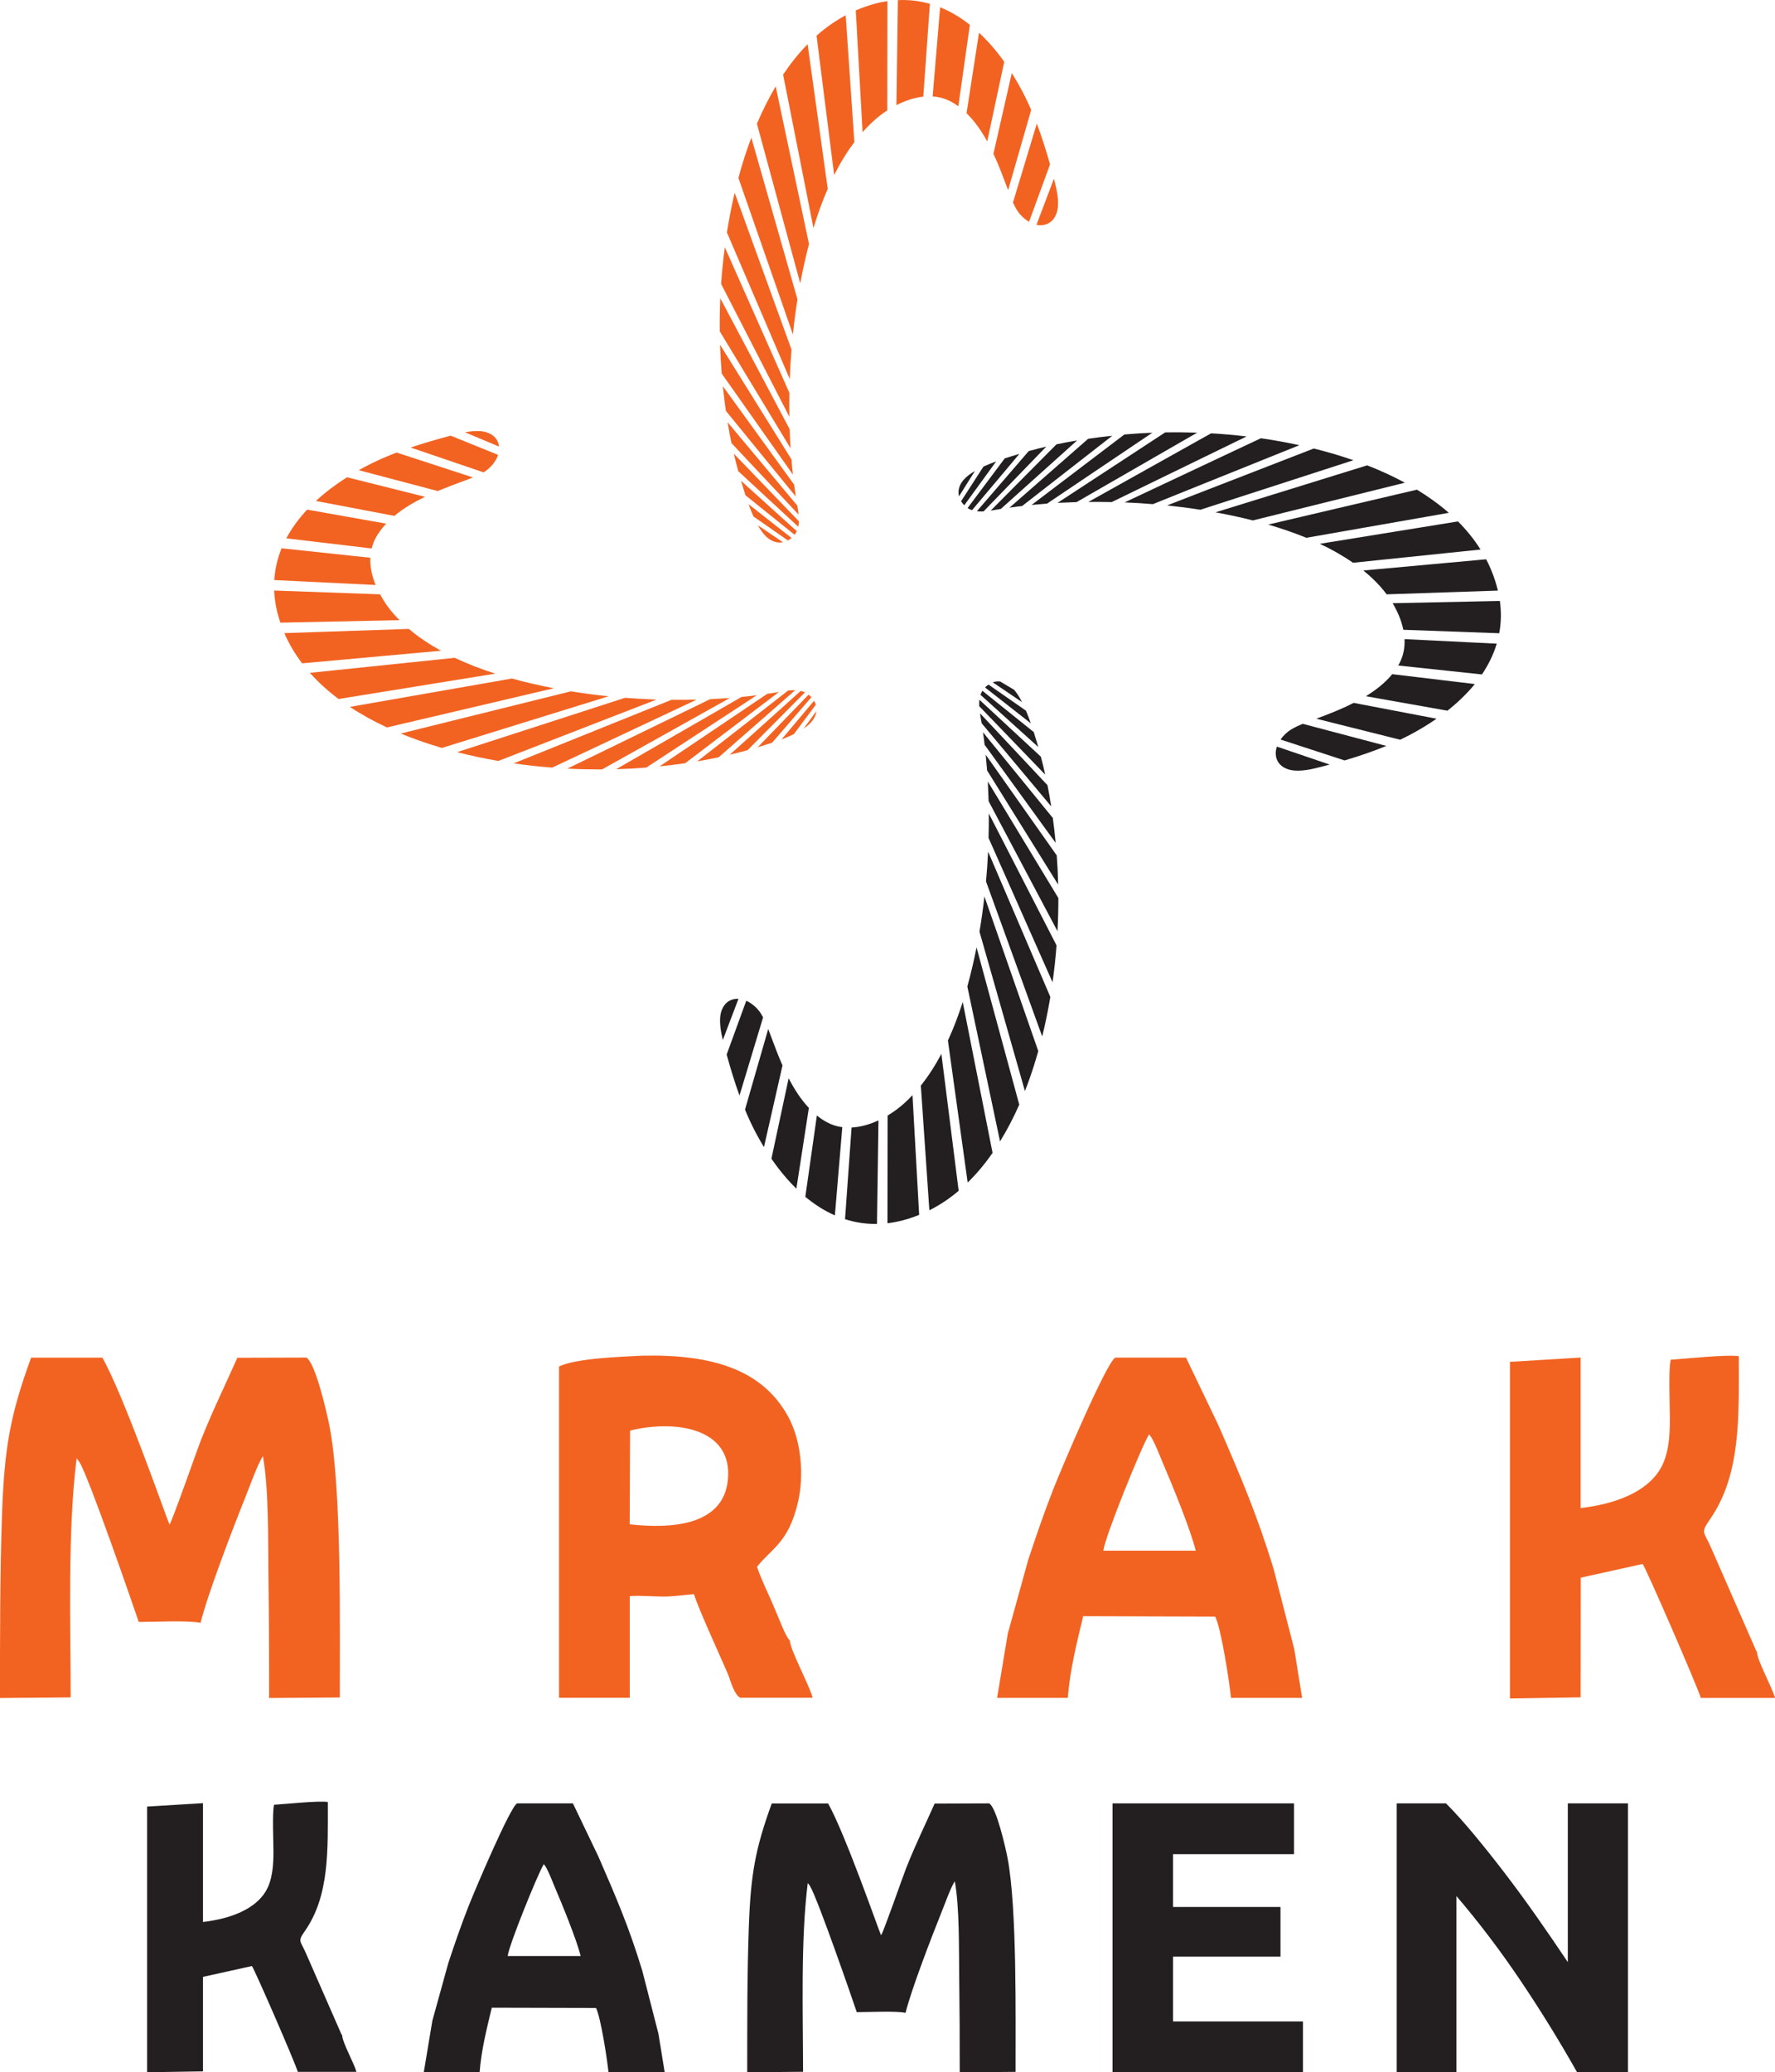 <svg xmlns="http://www.w3.org/2000/svg" id="Layer_2" data-name="Layer 2" viewBox="0 0 266.01 310.42"><defs><style>      .cls-1, .cls-2 {        fill: #231f20;      }      .cls-1, .cls-2, .cls-3 {        stroke-width: 0px;      }      .cls-2, .cls-3 {        fill-rule: evenodd;      }      .cls-3 {        fill: #f26322;      }    </style></defs><g id="Layer_1-2" data-name="Layer 1"><path class="cls-3" d="M30.06,243.09c1.09-4.4,4.86-14.2,6.81-19.06.63-1.58,1.73-4.67,2.53-5.9.91,5.06.76,12.62.83,17.95.08,6.11.11,12.23.1,18.28l10.6-.08c-.02-10.01.31-31.09-1.54-40.59-.38-1.97-2.12-9.58-3.48-10.33l-10.34.03c-1.82,4.1-3.7,7.9-5.44,12.3-.68,1.72-4.29,12.11-4.73,12.68-.27-.47-6.77-19.21-10.06-25H4.66c-3.12,8.58-4,13.41-4.36,23.49-.32,9.16-.29,18.33-.31,27.5l10.6-.09c-.01-11.2-.47-24.94.89-35.79.21.21.16.14.37.46.03.05.07.11.1.16,1.48,2.49,8.11,21.69,8.84,23.86,2.28,0,7.34-.26,9.27.13"></path><path class="cls-3" d="M118.36,245.75c-.7-.72-1.56-3.2-2.59-5.56-.72-1.65-1.81-3.87-2.32-5.5,2.23-2.77,4.7-3.62,6.11-9.54,1.02-4.29.47-9.43-1.42-12.91-3.85-7.06-11.36-9.41-21.98-9.16-3.18.17-9.8.38-12.38,1.61v49.64s10.6,0,10.6,0v-15.23c1.54-.13,3.41.06,5.01.06,1.67,0,3.02-.23,4.6-.36.81,2.48,3.7,8.73,5.03,11.81.48,1.11.89,3.06,1.89,3.71h10.88c-.55-2.02-3.4-7.19-3.42-8.6M94.43,214.3c6.4-1.59,14.81-.55,14.7,6.56-.12,7.93-8.9,8.13-14.76,7.48l.06-14.05Z"></path><path class="cls-3" d="M151.05,244.6l-1.62,9.74h10.6c.29-4.07,1.38-8.41,2.3-12.24l19.78.06c.89,1.69,2.13,9.73,2.37,12.18h10.66s-1.17-7.28-1.17-7.28l-3.07-11.93c-2.52-8.29-4.95-13.9-8.31-21.65l-4.85-10.11h-10.6c-1.34.72-8.14,16.79-9.23,19.56-1.38,3.5-2.6,7.06-3.81,10.71l-3.04,10.97ZM165.36,232.29c.14-1.87,5.77-15.74,6.84-17.42.62.55,1.64,3.3,2.03,4.19,1.42,3.29,4.22,10.14,4.97,13.23h-13.84Z"></path><path class="cls-3" d="M226.29,254.43l10.59-.17.02-17.93,9.27-2.05c.48.55,8.31,18.58,8.72,20.07h11.13c-.49-1.71-2.72-5.68-2.72-6.95-.04-.05-.09-.11-.12-.14l-6.62-15.12c-1.22-2.88-1.79-2.38-.26-4.6,4.62-6.69,4.29-15.28,4.29-24.38-1.6-.3-8.11.39-10.21.52-.37,1.65-.12,6.87-.12,8.89,0,2.72-.22,5.42-1.45,7.49-2.04,3.42-6.64,5.23-11.93,5.84v-22.54s-10.59.64-10.59.64v50.42Z"></path><path class="cls-2" d="M135.71,301.52c.86-3.48,3.84-11.21,5.38-15.05.5-1.24,1.37-3.69,2-4.66.72,3.99.6,9.97.66,14.18.06,4.82.09,9.66.08,14.44l8.37-.07c-.02-7.91.24-24.56-1.21-32.06-.3-1.56-1.67-7.57-2.75-8.16l-8.17.03c-1.44,3.24-2.92,6.24-4.29,9.72-.53,1.36-3.39,9.57-3.74,10.01-.22-.37-5.35-15.17-7.94-19.75h-8.44c-2.46,6.78-3.16,10.59-3.44,18.55-.26,7.23-.23,14.47-.24,21.72l8.37-.07c-.01-8.85-.37-19.7.7-28.26.17.17.13.11.29.36.03.04.05.08.08.13,1.17,1.97,6.41,17.13,6.98,18.84,1.8,0,5.79-.21,7.32.1"></path><path class="cls-2" d="M64.79,302.73l-1.28,7.69h8.37c.23-3.21,1.09-6.64,1.82-9.67l15.62.04c.7,1.33,1.68,7.69,1.87,9.62h8.42s-.93-5.75-.93-5.75l-2.42-9.43c-1.99-6.55-3.91-10.98-6.57-17.1l-3.83-7.99h-8.37c-1.06.57-6.43,13.26-7.29,15.45-1.09,2.77-2.06,5.58-3.01,8.46l-2.4,8.67ZM76.09,293.01c.11-1.48,4.56-12.43,5.4-13.76.49.43,1.3,2.61,1.6,3.31,1.12,2.6,3.33,8.01,3.93,10.45h-10.93Z"></path><path class="cls-2" d="M22.05,310.42l8.37-.13v-14.16s7.33-1.62,7.33-1.62c.38.43,6.57,14.68,6.88,15.85h8.79c-.38-1.35-2.15-4.49-2.14-5.49-.03-.04-.07-.09-.1-.11l-5.23-11.94c-.96-2.27-1.42-1.88-.21-3.63,3.65-5.28,3.39-12.07,3.39-19.25-1.27-.23-6.4.31-8.06.41-.29,1.3-.09,5.43-.09,7.02,0,2.15-.17,4.28-1.14,5.92-1.61,2.7-5.24,4.13-9.42,4.62v-17.8s-8.37.51-8.37.51v39.82Z"></path><polygon class="cls-1" points="166.73 310.42 166.73 270.14 193.93 270.14 193.93 277.75 175.8 277.75 175.8 285.66 191.9 285.66 191.9 293.1 175.8 293.1 175.8 302.81 195.27 302.81 195.27 310.42 166.73 310.42"></polygon><path class="cls-1" d="M236.35,310.42c-2.6-4.61-5.41-9.17-8.43-13.66-3.02-4.49-6.24-8.74-9.65-12.73v26.39h-8.95v-40.28h7.38c1.28,1.28,2.69,2.85,4.24,4.71,1.55,1.86,3.13,3.85,4.74,5.96,1.61,2.11,3.21,4.3,4.8,6.57,1.59,2.27,3.08,4.45,4.48,6.54v-23.78h9.01v40.28h-7.61Z"></path><g><path class="cls-2" d="M148.79,102.21c.36-.13.74-.17,1.11-.12l2.08,1.24c.47.54.86,1.2,1.18,1.84l-4.38-2.96ZM147.63,102.98c.16-.17.33-.31.51-.43l5.62,3.91c.26.63.5,1.26.72,1.89l-6.85-5.37ZM146.94,104.09c.07-.21.17-.42.29-.61l7.69,6.18c.18.57.35,1.15.53,1.73l.15.51-8.65-7.81ZM146.75,105.77c-.01-.32,0-.64.03-.95l9.21,8.53c.24.89.45,1.79.65,2.69l-9.9-10.27ZM147.12,108.35c-.08-.46-.18-.97-.25-1.5l10.11,10.77c.21,1.06.4,2.11.56,3.18l-10.42-12.45ZM147.56,111.57c-.07-.63-.16-1.26-.25-1.88l10.47,12.84c.17,1.24.31,2.49.43,3.74l-10.65-14.7ZM108.33,155.8c-.28-1.16-.53-2.53-.37-3.68.17-1.21.86-2.25,2.12-2.47.2-.03.39-.04.59-.03l-2.35,6.19ZM110.83,164.12c-.74-2.02-1.36-4.09-1.93-6.15l2.94-8.06c.94.42,1.77,1.21,2.25,2.01.09.15.18.31.27.48l-3.54,11.72ZM114.49,171.84c-.39-.65-.77-1.31-1.13-1.98-.63-1.18-1.2-2.4-1.71-3.64l3.48-12.08c.17.45.34.9.49,1.31.52,1.4,1.05,2.79,1.65,4.15l-2.78,12.23ZM119.34,178.05c-1.36-1.33-2.61-2.84-3.73-4.48l2.58-12.05c.82,1.58,1.8,3.14,3.03,4.44l-1.87,12.09ZM125.12,182.06c-1.58-.69-3.05-1.64-4.43-2.78l1.73-12.18c.47.38.97.72,1.51,1.01.74.4,1.51.64,2.3.74l-1.11,13.2ZM131.43,183.34c-1.68.03-3.28-.22-4.79-.71l.98-13.73c1.36-.07,2.74-.47,4.03-1.07l-.22,15.51ZM137.76,181.98c-1.65.67-3.24,1.08-4.76,1.26l.02-16.13c.91-.55,1.75-1.17,2.47-1.82.44-.39.86-.81,1.26-1.24l1,17.94ZM143.67,178.38c-1.34,1.14-2.8,2.12-4.39,2.92l-1.28-18.68c1.16-1.45,2.18-3.05,3.08-4.75l2.59,20.51ZM148.75,172.7c-1.11,1.6-2.35,3.1-3.73,4.44l-2.96-21.27c.86-1.86,1.59-3.81,2.22-5.77l4.47,22.59ZM152.75,165.47c-.83,1.89-1.79,3.75-2.88,5.51l-4.9-23.21c.55-1.99,1.01-3.97,1.38-5.85l6.4,23.55ZM155.6,157.45c-.22.79-.46,1.58-.71,2.36-.38,1.2-.81,2.41-1.29,3.62l-6.81-23.87c.29-1.72.54-3.48.74-5.27l8.07,23.16ZM157.41,149.34c-.34,2-.74,3.98-1.22,5.92l-8.42-23.22c.13-1.48.24-2.97.31-4.47l9.33,21.77ZM158.34,141.61c-.14,1.85-.34,3.7-.6,5.53l-9.59-21.62c.03-1.22.05-2.44.04-3.66l10.15,19.76ZM158.61,134.52c0,1.65-.04,3.31-.13,4.97l-10.32-19.47c-.03-.99-.07-1.97-.12-2.95l10.57,17.45ZM158.37,128.14c.11,1.44.18,2.9.21,4.37l-10.65-17.1c-.06-.79-.13-1.58-.21-2.36l10.65,15.09ZM143.72,74.34c-.2-.81.02-1.69.69-2.46.44-.51,1.05-.95,1.69-1.32l-2.37,3.78ZM144.5,75.68c-.19-.19-.34-.39-.47-.59l3.35-5.19.08-.04c.6-.27,1.21-.52,1.83-.74l-4.78,6.57ZM145.67,76.42c-.23-.08-.46-.18-.66-.32l5.56-7.43c.73-.24,1.46-.46,2.2-.68l-7.1,8.44ZM147.41,76.61c-.34.02-.68.01-1.01-.03l7.77-9.01c.87-.24,1.75-.47,2.63-.67l-9.4,9.71ZM150,76.23h0c-.47.08-.99.18-1.53.26l9.86-9.93c1.02-.22,2.05-.41,3.09-.58l-11.42,10.25ZM153.17,75.8c-.63.07-1.26.16-1.88.25l11.79-10.32c1.2-.18,2.4-.33,3.61-.45l-13.52,10.53ZM199.27,114.53c-.52.14-1.05.28-1.57.41-1.22.32-2.75.63-4.01.45-1.21-.17-2.25-.86-2.47-2.12-.08-.48-.02-.96.14-1.43l7.91,2.69ZM207.78,111.73c-2.04.84-4.15,1.55-6.27,2.18l-9.6-3.13c.43-.62,1.01-1.15,1.58-1.5.52-.32,1.14-.6,1.76-.85l12.52,3.31ZM215.29,107.66c-1.22.85-2.52,1.63-3.85,2.34-.53.28-1.06.55-1.6.81l-12.57-3.15c1.5-.56,2.98-1.13,4.43-1.8.39-.18.78-.37,1.17-.57l12.41,2.37ZM221.03,102.46c-1.18,1.45-2.57,2.78-4.11,4l-12.22-2.17c1.48-.91,2.87-1.99,3.95-3.3l12.39,1.48ZM224.31,96.42c-.49,1.63-1.25,3.17-2.22,4.61l-12.55-1.34c.05-.09.1-.17.15-.26.63-1.16.86-2.42.8-3.69l13.82.68ZM224.78,90.03c.23,1.69.19,3.3-.1,4.83l-14.37-.52c-.28-1.38-.87-2.75-1.6-3.98l16.07-.34ZM222.73,83.79c.25.48.49.98.7,1.49.46,1.09.81,2.16,1.05,3.19l-16.67.56c-.31-.41-.63-.81-.95-1.17-.77-.86-1.63-1.66-2.54-2.4l18.41-1.68ZM218.5,78.11c1.28,1.28,2.42,2.68,3.38,4.21l-19.11,1.98c-1.54-1.07-3.21-2.01-4.97-2.84l20.69-3.35ZM212.35,73.35c1.69,1.03,3.3,2.18,4.78,3.47l-21.36,3.74c-1.87-.77-3.8-1.42-5.71-1.98l22.3-5.23ZM204.9,69.71c1.91.74,3.81,1.61,5.64,2.6l-22.78,5.65c-1.65-.42-3.28-.77-4.84-1.07-.25-.05-.51-.1-.76-.14l22.73-7.04ZM196.9,67.19c1.53.38,3.03.8,4.49,1.27.48.15.96.31,1.44.48l-22.93,7.42c-1.63-.26-3.3-.47-4.99-.65l21.99-8.53ZM188.96,65.65c1.95.28,3.87.62,5.77,1.04l-21.95,8.83c-1.4-.12-2.82-.2-4.24-.26l20.42-9.61ZM181.48,64.91c1.78.1,3.56.26,5.34.47l-20.21,9.83c-1.17-.03-2.34-.03-3.5-.02l18.38-10.27ZM174.64,64.77c1.58-.03,3.18-.01,4.78.04l-18.07,10.4c-.96.03-1.91.07-2.86.12l16.15-10.57ZM168.86,65.06c1.26-.11,2.55-.19,3.84-.24l-15.78,10.62c-.78.06-1.55.13-2.32.2l13.9-10.55.36-.03Z"></path><path class="cls-3" d="M117.34,81.23c-.78.15-1.61-.07-2.36-.71-.55-.48-1.02-1.15-1.41-1.84l3.77,2.55ZM118.63,80.58c-.17.15-.36.28-.55.38l-5.16-3.59c-.27-.61-.52-1.23-.75-1.85l6.45,5.06ZM119.41,79.57c-.08.18-.18.35-.31.5l-.03.03-7.35-5.91c-.23-.72-.45-1.44-.67-2.17l8.35,7.54ZM119.73,78.07c0,.28-.04.56-.1.83l-8.99-8.32c-.24-.87-.46-1.75-.67-2.63l9.75,10.13ZM119.48,75.72c.08.44.16.9.2,1.36l-10.06-10.71c-.22-1.04-.41-2.08-.58-3.12l10.43,12.47ZM119.01,72.58c.08.6.16,1.21.25,1.8l-10.48-12.84c-.18-1.22-.32-2.45-.45-3.69l10.67,14.73ZM157.95,26.79l.11.43c.32,1.22.63,2.75.45,4.01-.17,1.21-.86,2.25-2.13,2.47-.35.06-.7.05-1.05-.03l2.61-6.88ZM155.38,18.52c.76,2,1.41,4.06,1.98,6.11l-3.14,8.59c-.77-.44-1.43-1.12-1.85-1.8-.2-.33-.39-.7-.56-1.09l3.57-11.81ZM151.63,10.94c.52.83,1.02,1.68,1.48,2.55.52.97.99,1.96,1.43,2.97l-3.46,12.03-.22-.59c-.59-1.57-1.18-3.14-1.89-4.67l-.09-.19,2.75-12.1ZM146.72,4.9c1.38,1.28,2.64,2.75,3.78,4.35l-2.55,11.93c-.84-1.53-1.86-3.01-3.1-4.22l1.87-12.07ZM140.89,1.09c1.59.64,3.07,1.53,4.46,2.63l-1.73,12.2c-.34-.25-.7-.48-1.07-.68-.88-.48-1.82-.73-2.78-.79l1.12-13.35ZM134.56.02c1.68-.08,3.28.12,4.8.55l-.99,13.91c-1.38.15-2.76.62-4.03,1.27l.22-15.72ZM128.24,1.56l.15-.06c1.59-.67,3.13-1.11,4.6-1.33l-.02,16.37c-.73.47-1.4.99-1.99,1.53-.6.54-1.17,1.12-1.71,1.73l-1.02-18.24ZM122.38,5.34c1.33-1.18,2.78-2.21,4.36-3.05l1.3,19c-1.14,1.51-2.15,3.17-3.03,4.93l-2.64-20.88ZM117.35,11.19c1.1-1.64,2.32-3.18,3.68-4.57l3.02,21.66c-.84,1.92-1.54,3.9-2.14,5.89l-4.55-22.99ZM113.43,18.55c.81-1.91,1.75-3.8,2.82-5.61l4.99,23.62c-.49,1.86-.89,3.69-1.23,5.44l-.08.45-6.49-23.9ZM110.66,26.66c.28-1.06.59-2.1.92-3.13.31-.96.65-1.94,1.02-2.91l6.91,24.22c-.27,1.72-.5,3.48-.68,5.26l-8.17-23.45ZM108.94,34.81c.32-2.01.7-3.99,1.16-5.94l8.52,23.5c-.12,1.46-.21,2.94-.26,4.42l-9.42-21.97ZM108.07,42.55c.13-1.84.31-3.69.55-5.52l9.68,21.82c-.02,1.2-.02,2.4,0,3.59l-10.22-19.89ZM107.87,49.63c-.02-1.64.01-3.29.08-4.94l10.39,19.6c.03.96.08,1.92.14,2.87l-10.62-17.54ZM108.16,55.97c-.12-1.42-.2-2.87-.25-4.33l10.7,17.17c.06.76.14,1.52.22,2.28l-10.67-15.13ZM122.34,106.52c-.06.55-.3,1.11-.74,1.62-.32.37-.72.7-1.16,1l1.91-2.62ZM121.99,104.96c.12.2.2.4.27.61l-3.29,4.4c-.14.07-.28.13-.42.2-.47.22-.95.41-1.43.6l4.88-5.8ZM121.18,104.05c.15.12.29.25.42.39l-5.88,6.81c-.72.24-1.44.46-2.16.68l7.63-7.88ZM120.01,103.5c.22.05.43.12.63.21l-8.6,8.66c-.89.25-1.78.48-2.68.69l10.65-9.57ZM118.09,103.44c.36-.04.73-.06,1.08-.05l-11.47,10.05c-1.07.23-2.14.43-3.21.61l13.61-10.6ZM115,103.93c.33-.05.67-.1,1-.15.24-.04.49-.08.75-.13l-14.07,10.68c-1.27.18-2.55.34-3.84.47l16.15-10.87ZM69.69,64.75c.88-.16,1.8-.25,2.61-.13,1.2.17,2.25.86,2.47,2.12,0,.05.02.1.02.16l-5.11-2.15ZM61.54,67.04c1.98-.67,4-1.25,6-1.78l7.11,2.88c-.36,1.08-1.25,2.06-2.15,2.6l-.03.02-10.93-3.72ZM53.76,70.44c.26-.15.53-.29.79-.44,1.57-.84,3.21-1.57,4.89-2.21l11.44,3.73c-.65.27-1.32.51-1.93.73-1.12.42-2.24.84-3.35,1.31l-11.85-3.13ZM47.34,75.04c1.41-1.3,2.98-2.48,4.66-3.55l11.7,2.93c-1.59.77-3.21,1.7-4.6,2.86l-11.77-2.24ZM42.91,80.64c.82-1.54,1.88-2.97,3.12-4.3l11.84,2.1c-.61.65-1.13,1.35-1.56,2.13-.28.51-.48,1.05-.61,1.59l-12.79-1.52ZM41.1,86.89c.11-1.67.49-3.26,1.1-4.76l13.3,1.42c-.06,1.36.25,2.76.79,4.08l-15.19-.74ZM42.02,93.29c-.57-1.68-.87-3.28-.93-4.83l15.87.57c.62,1.16,1.38,2.22,2.18,3.1.24.26.48.52.74.77l-17.85.37ZM45.28,99.37c-1.06-1.39-1.96-2.9-2.67-4.53l18.66-.63c1.45,1.23,3.08,2.31,4.81,3.27l-20.81,1.89ZM50.75,104.71c-1.57-1.17-3.03-2.48-4.31-3.92l21.71-2.25c1.96.93,4.01,1.71,6.08,2.37l-23.48,3.8ZM57.99,108.97c-1.91-.89-3.79-1.91-5.55-3.08l24.28-4.25c2.15.6,4.27,1.07,6.28,1.46l-25.01,5.87ZM66.23,112.04c-.55-.16-1.09-.33-1.63-.5-1.5-.48-3.02-1.03-4.54-1.66l25.5-6.32c1.85.3,3.74.55,5.66.74l-25,7.74ZM74.68,113.99c-2.09-.36-4.16-.8-6.18-1.32l25.17-8.14c1.57.12,3.15.21,4.73.26l-23.72,9.2ZM82.78,114.99c-1.94-.15-3.87-.36-5.79-.64l23.64-9.52c1.26.01,2.53,0,3.78-.03l-21.64,10.18ZM90.21,115.26c-1.72,0-3.45-.03-5.19-.12l21.39-10.4c.99-.05,1.98-.11,2.96-.18l-19.15,10.7ZM96.86,114.98c-1.49.12-3,.2-4.53.25l18.8-10.83c.77-.07,1.53-.16,2.28-.25l-16.55,10.83Z"></path></g></g></svg>
